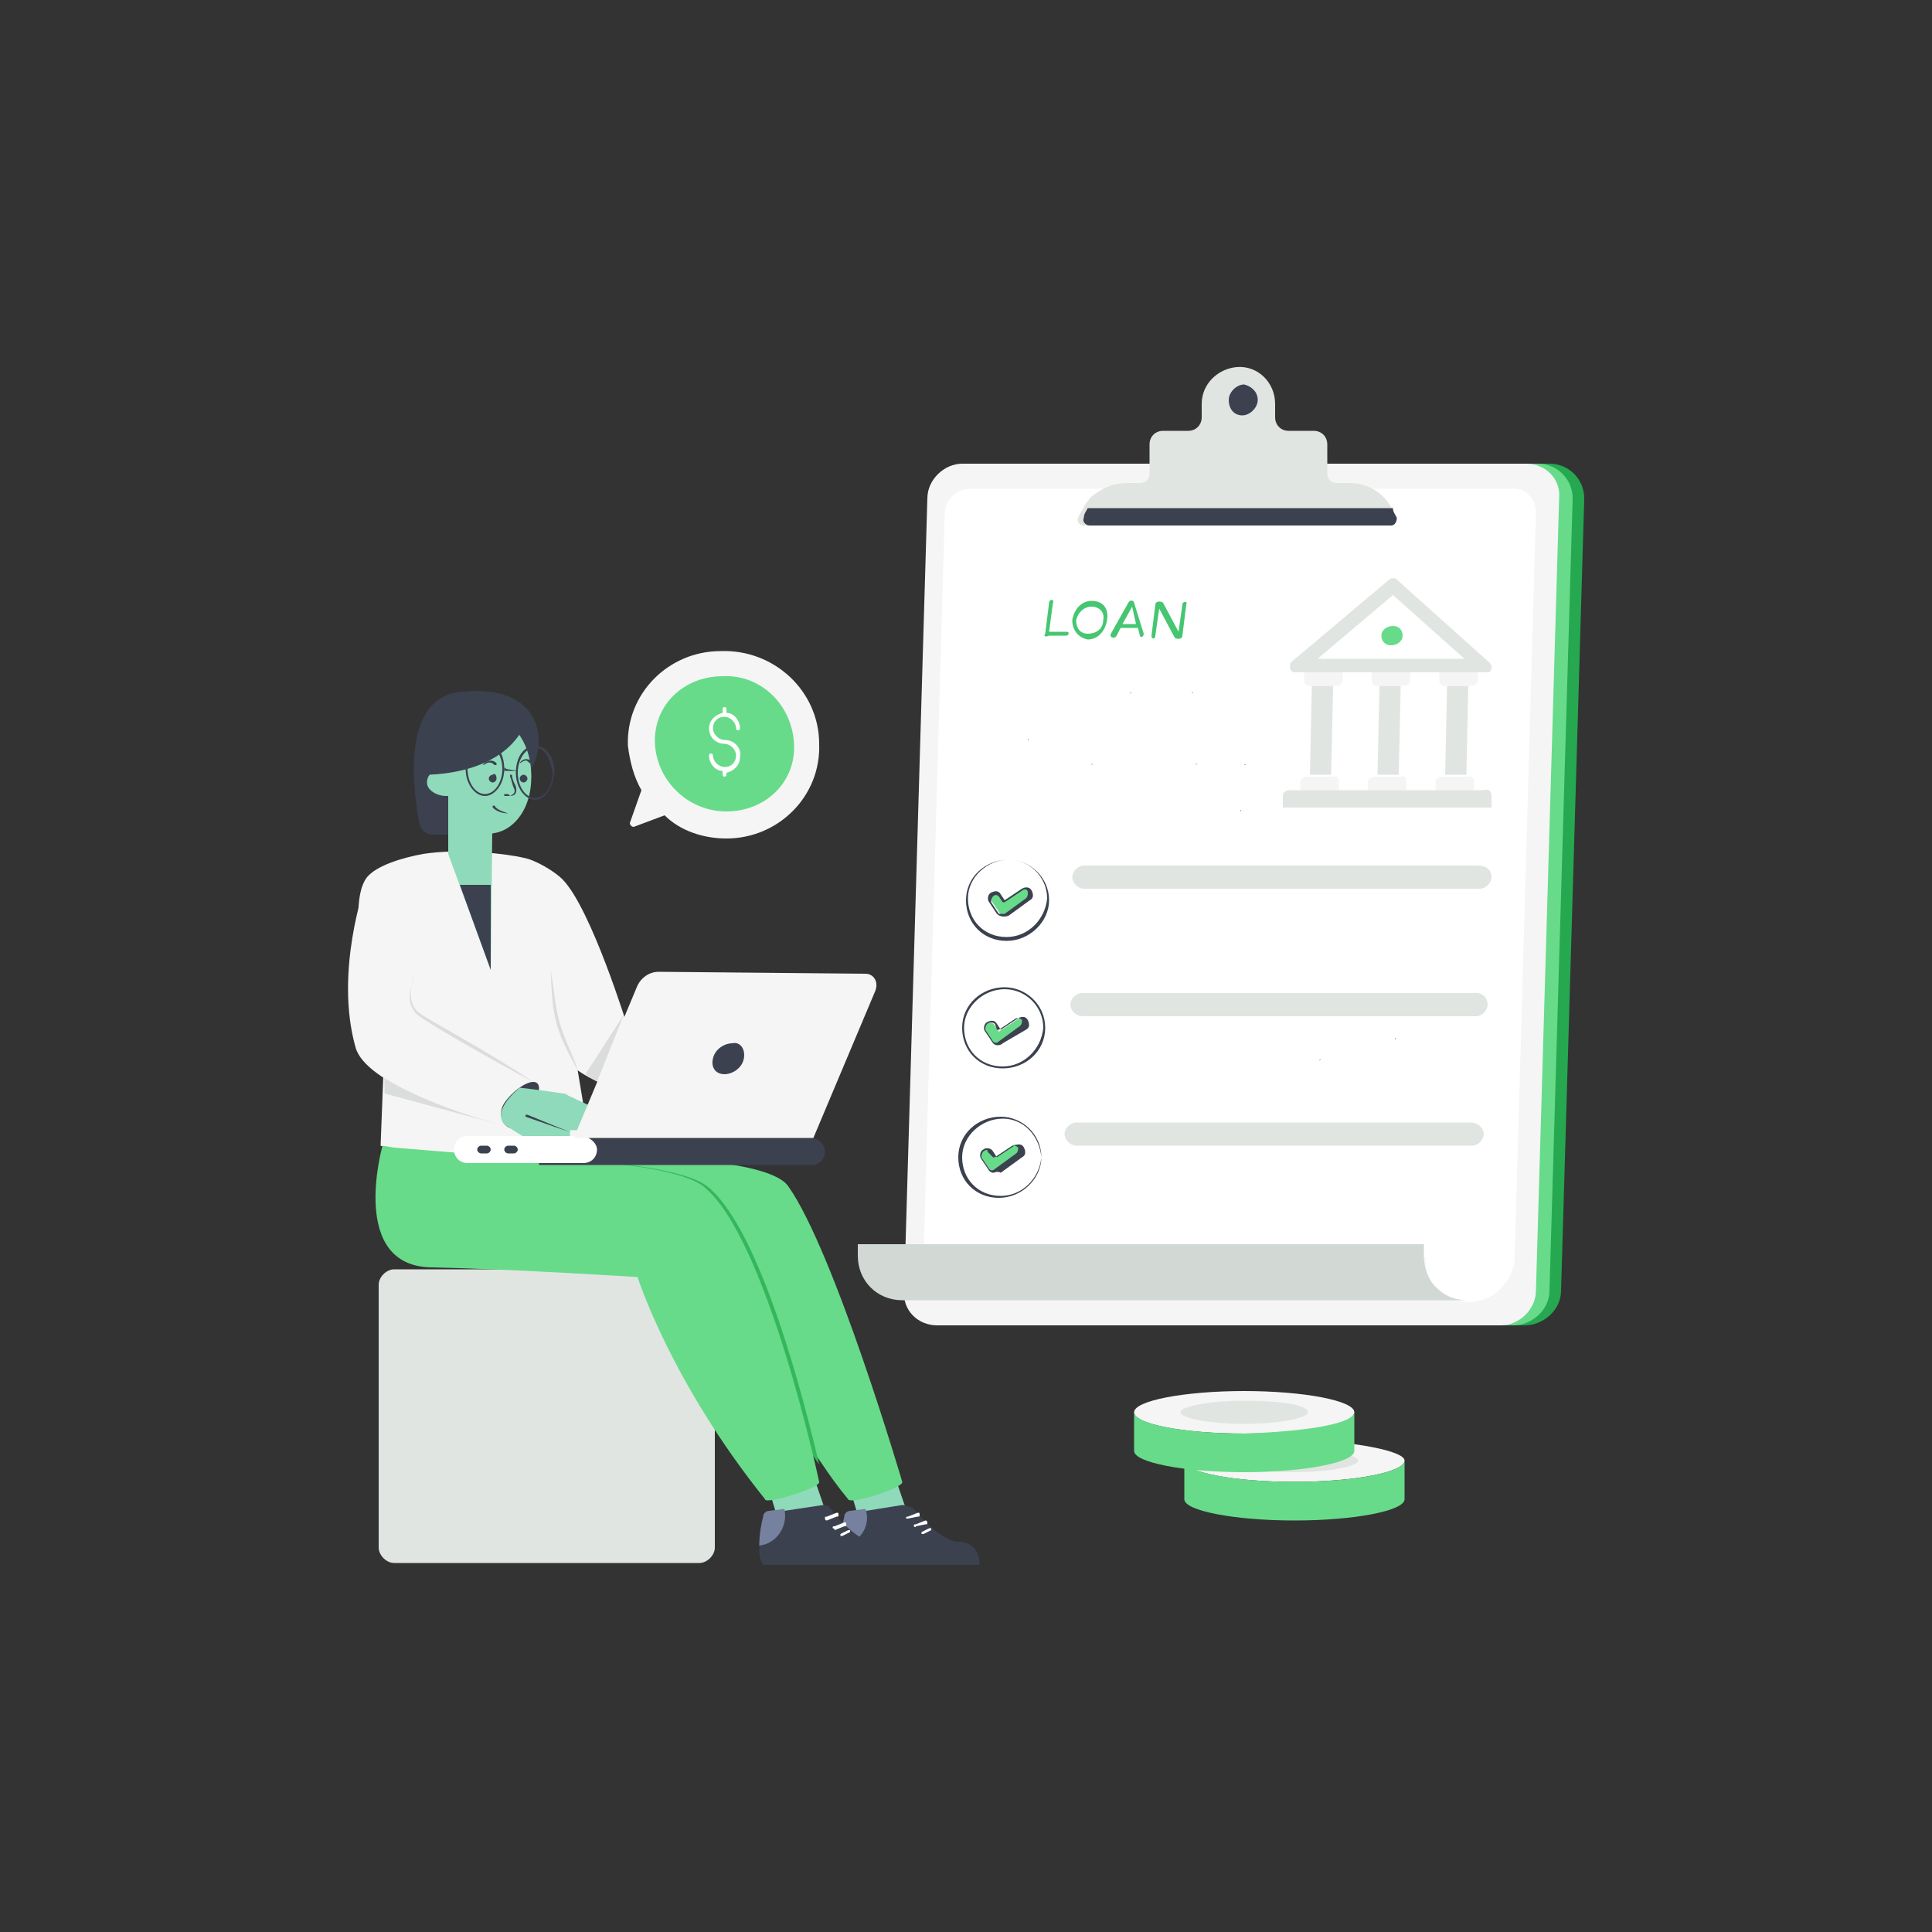 <?xml version="1.0" encoding="utf-8"?>
<svg xmlns="http://www.w3.org/2000/svg" id="Layer_1" style="enable-background:new 0 0 100 100" version="1.1" viewBox="0 0 100 100" x="0" y="0">
  <rect x="0" y="0" width="100" height="100" fill="#333333" stroke="none"/>
  <style>.st1{fill:#46c671}.st2{fill:#f5f5f5}.st3{fill:#fff}.st4{fill:#e1e5e2}.st5{fill:#3c4150}.st6{fill:#8fdaba}.st7{fill:#75819e}.st8{fill:#67db8a}.st9{fill:#c2c6c3}.st16{opacity:.5}</style>
  <g id="Loan">
    <path d="m82 25.8-1.2 41c0 1-.9 1.8-1.9 1.8h-1.3c1 0 1.8-.8 1.8-1.8l1.2-41c0-1-.8-1.8-1.7-1.8h1.3c1 0 1.8.8 1.8 1.8z" style="fill:#26a851"/>
    <path class="st8" d="m81.4 25.8-1.2 41c0 1-.9 1.8-1.9 1.8h-.7c1 0 1.8-.8 1.8-1.8l1.2-41c0-1-.8-1.8-1.7-1.8h.7c1 0 1.8.8 1.8 1.8z"/>
    <path class="st2" d="M48.5 68.6c-1 0-1.8-.8-1.7-1.8l1.2-41c0-1 .9-1.8 1.8-1.8H79c1 0 1.8.8 1.7 1.8l-1.2 41c0 1-.9 1.8-1.8 1.8H48.5z"/>
    <path class="st3" d="M79.5 26.5 78.4 65c0 1.3-1.1 2.4-2.4 2.4-.6 0-1.2-.3-1.6-.7-.4-.4-.7-1-.6-1.6h-26l1.1-38.5c0-.7.6-1.3 1.3-1.3h28c.7-.1 1.3.5 1.3 1.2z"/>
    <path class="st4" d="M71.9 27.2c.2 0 .3-.2.3-.4-.2-1-1.2-1.8-2.3-1.8h-.7c-.3 0-.5-.2-.5-.5V23c0-.4-.3-.7-.7-.7h-1.3c-.4 0-.7-.3-.7-.7v-.7c0-1.1-.9-2-2-1.9-1 .1-1.8.9-1.8 1.9v.7c0 .4-.3.7-.7.7h-1.3c-.4 0-.7.3-.7.7v1.5c0 .3-.2.5-.5.5h-.7c-.7 0-1.3.3-1.8.7-.3.3-.5.7-.7 1.1-.1.2.1.4.3.4h15.8z"/>
    <path class="st5" d="M72.1 26.3H56.3c-.1.2-.2.3-.2.5-.1.2.1.4.3.4H72c.2 0 .3-.2.3-.4-.1-.2-.2-.3-.2-.5zM65.1 20.7c0 .4-.4.8-.8.8s-.7-.3-.7-.8c0-.4.4-.8.8-.8.4.1.7.4.7.8z"/>
    <path d="M76 67.3H46.7c-1.3 0-2.3-1-2.3-2.3v-.6h29.3v.6c0 .6.2 1.2.6 1.6.5.5 1 .7 1.7.7z" style="fill:#d2d8d3"/>
    <path class="st4" d="M77 34.8H67c-.2 0-.3-.3-.2-.5l5.1-4.3c.1-.1.3-.1.4 0l4.8 4.3c.2.2.1.5-.1.5z"/>
    <path class="st3" d="m68.2 34.1 3.9-3.3 3.7 3.3z"/>
    <path class="st2" d="M69.3 40.5v.4h-2v-.4c0-.2.2-.3.4-.3H69c.2-.1.3.1.3.3zM72.8 40.5v.4h-2v-.4c0-.2.2-.3.4-.3h1.3c.2-.1.3.1.3.3z"/>
    <path class="st4" d="m69 35.5-.1 4.6h-1.1l.1-4.6zM76 35.5l-.1 4.6h-1.1l.1-4.6zM72.5 35.5l-.1 4.6h-1.1l.1-4.6z"/>
    <path class="st2" d="M76.3 40.5v.4h-2v-.4c0-.2.2-.3.4-.3H76c.2-.1.3.1.3.3zM74.5 35.2v-.4h2v.4c0 .2-.2.3-.4.3h-1.3c-.2 0-.3-.1-.3-.3zM71 35.2v-.4h2v.4c0 .2-.2.3-.4.3h-1.3c-.2 0-.3-.1-.3-.3zM67.5 35.2v-.4h2v.4c0 .2-.2.3-.4.3h-1.3c-.2 0-.3-.1-.3-.3z"/>
    <path class="st4" d="M77.2 41.2v.6H66.4v-.6c0-.2.2-.3.3-.3h10.1c.3-.1.4.1.4.3zM77.2 45.4c0 .3-.3.6-.6.6H56.1c-.3 0-.6-.3-.6-.6s.3-.6.6-.6h20.4c.4 0 .7.2.7.6zM77 52c0 .3-.3.6-.6.6H56c-.3 0-.6-.3-.6-.6s.3-.6.6-.6h20.4c.4 0 .6.3.6.6z"/>
    <path class="st5" d="M52.1 48.7c-1.2 0-2.1-.9-2.1-2.1 0-1.2 1-2.1 2.2-2.1 1.1 0 2.1.9 2.1 2.1 0 1.1-1 2.1-2.2 2.1zm.1-4.2c-1.1 0-2.1.9-2.1 2s.8 2 2 2c1.1 0 2-.9 2.1-2 0-1.1-.9-2-2-2zm2 2z"/>
    <path class="st8" d="m51.7 47.2-.4-.6c-.1-.1-.1-.3.1-.4.1-.1.3-.1.4.1l.2.3.9-.6c.1-.1.3-.1.4.1.1.1.1.3-.1.4l-1.1.8c-.2.1-.3.1-.4-.1z"/>
    <path class="st5" d="m51.6 47.3-.4-.6c-.1-.1-.1-.4.1-.5.2-.1.4-.1.5.1l.2.3.9-.6c.2-.1.4-.1.5.1.1.2.1.4-.1.5l-1.1.8c-.3.1-.5 0-.6-.1zm.4 0 1.1-.8c.1-.1.1-.2.1-.3 0-.2-.2-.2-.3-.1l-.9.6h-.1l-.2-.3c-.1-.1-.2-.1-.3 0-.1.1-.1.2-.1.3l.4.6h.3zM51.9 55.3c-1.2 0-2.1-.9-2.1-2.1 0-1.2 1-2.1 2.2-2.1 1.1 0 2.1.9 2.1 2.1 0 1.2-1 2.1-2.2 2.1zm.1-4.1c-1.1 0-2.1.9-2.1 2s.8 2 2 2c1.1 0 2-.9 2.1-2 0-1.1-.9-2-2-2zm2 2z"/>
    <path class="st8" d="m51.4 53.9-.4-.5c-.1-.1-.1-.3.1-.4.1-.1.3-.1.4.1l.2.3.9-.6c.1-.1.3-.1.4.1.1.1.1.3-.1.4l-1 .7c-.2.1-.4 0-.5-.1z"/>
    <path class="st5" d="M51.6 54.1c-.1 0-.2-.1-.2-.1l-.4-.6c-.1-.1-.1-.4.1-.5.2-.1.4-.1.5.1l.2.3.9-.6c.2-.1.4-.1.5.1.1.2.1.4-.1.5l-1.2.7c-.1.1-.2.1-.3.1zm-.5-1.1c-.1.1-.1.2-.1.3l.4.6c.1.1.2.1.3 0l1.1-.8c.1-.1.1-.2.1-.3-.1-.1-.2-.1-.3-.1l-.9.6h-.1l-.1-.3c-.1-.1-.3-.1-.4 0zM51.7 62c-1.2 0-2.1-.9-2.1-2.1 0-1.2 1-2.1 2.2-2.1 1.1 0 2.1.9 2.1 2.1 0 1.1-1 2.1-2.2 2.1zm.2-4.1c-.1 0-.1 0 0 0-1.1 0-2.1.9-2.1 2s.8 2 2 2c1.1 0 2-.9 2.1-2-.1-1.1-.9-2-2-2zm2 2z"/>
    <path class="st8" d="m51.2 60.5-.4-.6c-.1-.1-.1-.3.1-.4.1-.1.3-.1.4.1l.2.3.9-.6c.1-.1.3-.1.4.1.1.1.1.3-.1.4l-1.1.8c-.1 0-.3 0-.4-.1z"/>
    <path class="st5" d="M51.4 60.7c-.1 0-.2-.1-.2-.1l-.4-.6c-.1-.1-.1-.4.1-.5.1-.1.4-.1.5.1l.2.3.9-.6c.2-.1.4-.1.5.1.1.2.1.4-.1.5l-1.1.8c-.2-.1-.3 0-.4 0zm-.5-1.1c-.1.1-.1.2-.1.3l.4.6c.1.1.2.1.3 0l1.1-.8c.1-.1.1-.2.1-.3-.1-.1-.2-.1-.3-.1l-.9.6h-.1l-.3-.3c.1-.1-.1-.1-.2 0z"/>
    <path class="st1" d="m54.1 32.8.2-1.6c0-.2.3-.2.2 0l-.2 1.5h.9c.2 0 .1.2 0 .2h-.9c-.2.1-.3 0-.2-.1zM55.5 32.1c.1-.6.5-1 1-1 .6 0 .9.4.8 1-.1.6-.5 1-1 1-.5-.1-.8-.5-.8-1zm1.6 0c.1-.4-.2-.7-.6-.7-.4 0-.7.3-.8.7 0 .4.2.7.6.7.5 0 .8-.3.8-.7zM57.5 32.8l.9-1.6c.1-.2.3-.1.3 0l.5 1.6c0 .2-.2.2-.2.1l-.1-.4H58l-.2.4c-.1.2-.4.1-.3-.1zm.6-.5h.7l-.2-.9-.5.9zM59.6 32.9l.2-1.6c0-.2.3-.2.4-.1l.8 1.5.2-1.4c0-.2.3-.2.2 0l-.2 1.6c0 .2-.3.2-.4.1l-.8-1.5-.2 1.4c0 .2-.2.2-.2 0z"/>
    <path class="st5" d="M54 34.7h-2.6H54c0-.1 0-.1 0 0zM57 34.7h-2.4H57c0-.1 0-.1 0 0zM62.3 34.7h-4.6 4.6c.1-.1.1-.1 0 0 .1 0 .1 0 0 0zM64.9 34.7h-2.1 2.1c0-.1 0-.1 0 0zM64.8 35.9h-2.6 2.6c0-.1 0-.1 0 0zM61.7 35.9h-2.4 2.4c0-.1.1-.1 0 0 .1 0 0 0 0 0zM58.5 35.9h-4.6 4.6c0-.1.1-.1 0 0 .1 0 0 0 0 0zM53.4 35.9h-2.1 2.1c.1-.1.1-.1 0 0 .1 0 .1 0 0 0zM53.8 37.1h-2.6 2.6c0-.1 0-.1 0 0zM56.7 37.1h-2.4 2.4c.1-.1.1-.1 0 0 .1 0 .1 0 0 0zM62.1 37.1h-4.6 4.6c.1-.1.1-.1 0 0 .1 0 .1 0 0 0zM64.7 37.1h-2.1 2.1c0-.1 0-.1 0 0zM64.6 38.3H62h2.6c0-.1 0 0 0 0zM61.5 38.3H59h2.5c0-.1 0 0 0 0zM58.3 38.3h-4.6 4.6c0-.1 0 0 0 0zM53.2 38.3h-2.1 2.1c0-.1.1 0 0 0 .1 0 0 0 0 0zM53.6 39.6H51h2.6c0-.1 0-.1 0 0 0-.1 0 0 0 0zM56.5 39.6h-2.4 2.4c0-.1.1-.1 0 0 .1-.1 0 0 0 0zM61.9 39.6h-4.6 4.6c0-.1.1-.1 0 0 .1-.1 0 0 0 0zM64.4 39.6h-2.1 2.1c.1-.1.1-.1 0 0 .1-.1.1 0 0 0zM64.3 40.8h-2.6 2.6c.1-.1.1-.1 0 0 .1 0 .1 0 0 0zM61.3 40.8h-2.4 2.4c0-.1 0-.1 0 0zM58.1 40.8h-4.6 4.6c0-.1 0-.1 0 0zM53 40.8h-2.1H53c0-.1 0-.1 0 0zM53.3 42h-2.6 2.6c.1-.1.1-.1 0 0 .1 0 .1 0 0 0zM56.3 42h-2.4 2.4c0-.1 0-.1 0 0zM61.7 42H57h4.7c0-.1 0-.1 0 0zM64.2 42h-2.1 2.1c0-.1.1-.1 0 0 .1 0 0 0 0 0z"/>
    <path class="st8" d="M72.6 32.9c0 .3-.3.5-.6.5s-.5-.2-.5-.5.3-.5.6-.5.5.2.5.5z"/>
    <path class="st5" d="M72.1 47.1H55.5h16.6c0-.1 0-.1 0 0zM68.2 48.2H55.4h12.8c0-.1 0 0 0 0zM72.2 53.8H55.6h16.6c0-.1.1-.1 0 0 .1 0 0 0 0 0zM68.3 54.9H55.6h12.7c0-.1.1-.1 0 0 .1 0 0 0 0 0z"/>
    <path class="st4" d="M76.8 58.7c0 .3-.3.6-.6.6H55.7c-.3 0-.6-.3-.6-.6s.3-.6.6-.6h20.4c.4 0 .7.3.7.6z"/>
    <path class="st5" d="M72 60.4H55.3 72c0-.1 0 0 0 0zM68 61.6H55.3 68c.1-.1.1-.1 0 0 .1 0 .1 0 0 0z"/>
    <path class="st4" d="M37 66.5v13.6c0 .4-.4.8-.8.8H20.4c-.4 0-.8-.4-.8-.8V66.5c0-.4.4-.8.8-.8h15.8c.5 0 .8.4.8.8z"/>
    <path class="st6" d="m44 77.1.7 2.3 2.5-.4-1.1-3.2z"/>
    <path class="st5" d="M50.7 81h-7c-.4-.7-.2-1.7 0-2.3.1-.2.3-.4.5-.4l2.5-.4c.2 0 .4.1.6.2.4.5 1.3 1.5 2.2 1.7h.2c1.1.1 1 1.2 1 1.2z"/>
    <path class="st7" d="M43.5 80c0-.6.1-1.1.2-1.5 0-.2.2-.3.3-.3l.8-.1c.3.9-.3 1.8-1.3 1.9z"/>
    <path class="st8" d="M46.7 76.7c.1.3-2.7 1.2-2.8.9-.5-.6-1-1.3-1.4-1.9-3.8-5.3-5.2-9.7-5.2-9.7s-6.2-.4-10.6-.5c-3.8 0-3-4.6-2.7-5.9 0-.2.1-.3.1-.3h.5l6.3.6s8.7-.2 9.9 1.5c2.4 3.4 5.9 15.3 5.9 15.3z"/>
    <path class="st2" d="m29.9 55.4.7 4.2c-5-.8-4.9 1.9-10.9-.3l.2-5.2s-2.3-6.9-.9-8.7c.5-.6 1.8-1 2.9-1.2 1.9-.3 4.4 0 5.2.2.6.1 1.6.7 2 1.1 1.5 1.5 3.4 7.7 3.4 7.7 9.2 6.1-.1 4-2.6 2.2z"/>
    <g class="st16">
      <path class="st9" d="M29.9 55.4c-1.2-2.2-1.3-2.7-1.4-5.2.3 1.7.2 2.3.9 3.9.2.5.4.9.5 1.3z"/>
    </g>
    <path class="st2" d="M18.9 45.8s-1.6 4.5-.5 8.4c.5 1.9 5.6 3.5 7.8 4.1-.2-.2-.3-.7 0-1.1.3-.5 1.1-1.2 1.6-1.1L21 52.2l.8-3.6"/>
    <path class="st6" d="m39.8 77.1.7 2.3L43 79l-1.1-3.2z"/>
    <path class="st5" d="M46.5 81h-7c-.2-.3-.2-.6-.2-.9 0-.6.1-1.1.2-1.5 0-.2.2-.3.3-.3l.8-.1 2-.3c.1 0 .3 0 .4.2.5.7 1.6 1.8 2.5 1.8 1.1 0 1 1.1 1 1.1z"/>
    <path d="M42.4 75.8c-3.8-5.3-5.2-9.7-5.2-9.7s-6.2-.4-10.6-.5c-3.8 0-3-4.6-2.7-5.9l2.8.2s8.1.1 9.9 1.5c2.8 2.2 5.1 11.4 5.8 14.4z" style="fill:#34b75c"/>
    <path class="st8" d="M42.4 76.7c.1.3-2.8 1.2-2.8.9-4.9-6.1-6.6-11.5-6.6-11.5s-6.2-.4-10.6-.5c-4.4 0-2.6-6.3-2.6-6.3l.6.1 6.1.5s8.1.1 9.9 1.5c3.3 2.6 6 15.3 6 15.3z"/>
    <path class="st5" d="M26.1 57.1c-.4.6 0 1.3.4 1.3s.7-.7 1.1-1.3c.4-.6.4-1.1 0-1.1s-1.1.5-1.5 1.1z"/>
    <path class="st6" d="M31.7 58.1v.4h-2.2v.4h-2.3l-.8-.5-.3-.2c-.5-.6.2-1.4.8-1.9.1 0 2.4.3 2.2.3.1 0 .2 0 .3.1l1.7.8c.4.1.6.3.6.6z"/>
    <path class="st5" d="m29.5 58.6-2.3-.8v-.1h.1l2.2.9c.1-.1.1-.1 0 0 .1 0 0 0 0 0zM42 58.9H27.9v1.4H42c.4 0 .7-.3.7-.7 0-.4-.4-.7-.7-.7z"/>
    <path class="st3" d="M30.9 59.5c0 .4-.3.7-.7.7h-6c-.4 0-.7-.3-.7-.7 0-.4.3-.7.7-.7h6c.4.1.7.4.7.7z"/>
    <path class="st2" d="m45.3 51.3-3.2 7.6H29.7L33 51c.2-.4.6-.7 1.1-.7l10.7.1c.4 0 .7.4.5.9z"/>
    <path class="st5" d="M38.5 54.8c-.1.5-.6.8-1 .8-.5 0-.7-.4-.6-.8.1-.5.6-.8 1-.8.4-.1.7.3.6.8zM25.4 59.5c0 .1-.1.2-.2.2h-.3c-.1 0-.2-.1-.2-.2s.1-.2.2-.2h.3c.1 0 .2.1.2.2zM26.8 59.5c0 .1-.1.2-.2.2h-.3c-.1 0-.2-.1-.2-.2s.1-.2.2-.2h.3c.1 0 .2.1.2.2z"/>
    <path class="st3" d="m47.5 78.3-.5.2M46.9 78.6c0-.1 0-.1.1-.1l.5-.2c.1 0 .1 0 .1.1s0 .1-.1.1l-.5.1h-.1zM47.8 78.7l-.4.2M47.3 79c0-.1 0-.1.1-.1l.5-.2s.1 0 .1.1 0 .1-.1.1l-.5.1c0 .1-.1 0-.1 0zM48.2 79.1l-.4.2M47.7 79.4v-.1l.4-.2h.1v.1l-.4.2h-.1zM43.3 78.4l-.5.2M42.7 78.6c0-.1 0-.1.1-.1l.5-.2c.1 0 .1 0 .1.1s0 .1-.1.1l-.5.2s-.1 0-.1-.1zM43.6 78.8l-.4.2M43.1 79.1c0-.1 0-.1.1-.1l.5-.2c.1 0 .1 0 .1.1s0 .1-.1.1l-.5.2c0-.1-.1-.1-.1-.1zM44 79.2l-.4.2M43.5 79.5v-.1l.4-.2h.1v.1l-.4.2h-.1z"/>
    <path class="st7" d="M39.3 80c0-.6.1-1.1.2-1.5 0-.2.2-.3.3-.3l.8-.1c.2.9-.4 1.8-1.3 1.9z"/>
    <path class="st5" d="M23.5 43.2h-1.1c-.3 0-.6-.2-.7-.6-.3-1.7-1-6.5 2.2-6.8 4-.4 4.5 2.4 3.6 4l-4 3.4z"/>
    <path class="st6" d="M25.5 40.9c0 .1-.1 10-.1 9.3l-2.2-6v-3.3h2.3z"/>
    <path class="st5" d="M25.4 45.8v4.4l-1.6-4.4z"/>
    <path class="st6" d="M27.5 40.2c0 3.3-3.4 4.1-4.2 1h-.2c-.5 0-1-.3-1-.7 0-.3.2-.6.6-.7 2.4-.2 3.5-1.2 4-2 .5.6.8 1.4.8 2.4z"/>
    <path class="st5" d="M22.2 40.1c-.1 0-.2-.1-.3-.2 0-.1.1-.3.2-.3 3.9-.1 4.6-2.4 4.6-2.5 0-.1.2-.2.3-.2.1 0 .2.2.2.3.1.1-.6 2.7-5 2.9z"/>
    <path class="st5" d="M25.1 41.2c-.5 0-1-.6-1-1.4 0-.8.4-1.4 1-1.4s1 .6 1 1.4c0 .8-.5 1.4-1 1.4zm0-2.7c-.5 0-.9.6-.9 1.3 0 .7.4 1.3.9 1.3s.9-.6.9-1.3c0-.7-.4-1.3-.9-1.3zM27.7 41.4c-.5 0-1-.6-1-1.4 0-.8.4-1.4 1-1.4s1 .6 1 1.4c-.1.8-.5 1.4-1 1.4zm0-2.7c-.5 0-.9.6-.9 1.3 0 .7.4 1.3.9 1.3s.9-.6.9-1.3c-.1-.7-.4-1.3-.9-1.3z"/>
    <path class="st5" d="M26.8 39.9h-.7v-.1c0-.1 0-.1.1 0l.6.1c0-.1 0-.1 0 0zM26.4 41.2H26.1v-.1h.2l.1.1c.2-.1.3-.2.2-.4-.1-.2-.1-.4-.2-.6v-.1h.1c0 .2.1.4.2.6.1.4-.1.5-.3.5zM26.3 42.1c-.3 0-.6-.1-.8-.3v-.1h.1c.1.2.4.3.7.4 0-.1 0-.1 0 0 0-.1 0-.1 0 0zM25.7 40.3c0 .1-.1.2-.2.2s-.2-.1-.2-.2.1-.2.2-.2c.1-.1.2 0 .2.2zM27.3 40.3c0 .1-.1.2-.2.2s-.2-.1-.2-.2.1-.2.2-.2.2.1.2.2zM25 39.6s0-.1 0 0c0-.1.4-.4.7-.1v.1h-.1c-.3-.3-.5 0-.6 0zM26.9 39.5c0-.1 0-.1 0 0 .1-.2.4-.3.6-.1v.1h-.1c-.2-.3-.4 0-.5 0 .1 0 0 0 0 0z"/>
    <g class="st16">
      <path class="st9" d="M26.2 58.3c-1.5-.4-4.4-1.3-6.3-2.5v.8l6.3 1.7z"/>
    </g>
    <g class="st16">
      <path class="st9" d="M27.6 56c-1.7-.9-4.9-2.7-5.9-3.4-.3-.2-.5-.6-.5-1s.2-.8.2-1.1c-.1.5-.4 1.5.4 2 .4.3 3.6 2 5.8 3.5z"/>
    </g>
    <g class="st16">
      <path class="st9" d="m32.3 52.5-2 3.1.6.4z"/>
    </g>
    <path class="st2" d="M42.4 38.5c.1 2.7-2.1 4.9-4.8 4.9-1.2 0-2.4-.4-3.2-1.2l-1.6.6c-.1 0-.2-.1-.2-.2l.6-1.7c-.4-.7-.6-1.5-.7-2.3-.1-2.7 2.1-4.9 4.8-4.9 2.8-.1 5.1 2.1 5.1 4.8z"/>
    <path class="st8" d="M41.1 38.5c.1 2-1.5 3.5-3.5 3.5s-3.6-1.6-3.7-3.5c-.1-2 1.5-3.5 3.5-3.5 2-.1 3.6 1.5 3.7 3.5z"/>
    <path class="st3" d="M37.5 38.3c-.3 0-.6-.3-.6-.6s.2-.6.6-.6c.3 0 .6.3.6.6 0 .1.1.1.1.1.1 0 .1-.1.1-.1 0-.4-.3-.8-.7-.8v-.2c0-.1-.1-.1-.1-.1-.1 0-.1.1-.1.1v.2c-.4.1-.7.4-.7.8 0 .5.4.8.8.8.3 0 .6.3.6.6s-.2.6-.6.6c-.3 0-.6-.3-.6-.6 0-.1-.1-.1-.1-.1-.1 0-.1.1-.1.1 0 .4.3.8.7.8v.2c0 .1.1.1.1.1.1 0 .1-.1.1-.1V40c.4-.1.7-.4.7-.8.1-.5-.3-.9-.8-.9z"/>
    <path class="st2" d="M72.7 75.6c0 .6-2.6 1.1-5.7 1.1-3.2 0-5.7-.5-5.7-1.1 0-.6 2.6-1.1 5.7-1.1 3.1.1 5.7.6 5.7 1.1z"/>
    <path class="st4" d="M70.3 75.6c0 .3-1.5.6-3.3.6-1.8 0-3.3-.3-3.3-.6s1.5-.6 3.3-.6c1.8 0 3.3.3 3.3.6z"/>
    <path class="st8" d="M72.7 75.6v2c0 .6-2.6 1.1-5.7 1.1s-5.7-.5-5.7-1.1v-2c0 .6 2.6 1.1 5.7 1.1s5.7-.5 5.7-1.1z"/>
    <path class="st2" d="M70.1 73.1c0 .6-2.6 1.1-5.7 1.1-3.2 0-5.7-.5-5.7-1.1 0-.6 2.6-1.1 5.7-1.1s5.7.5 5.7 1.1z"/>
    <path class="st4" d="M67.7 73.1c0 .3-1.5.6-3.3.6-1.8 0-3.3-.3-3.3-.6s1.5-.6 3.3-.6c1.8 0 3.3.2 3.3.6z"/>
    <path class="st8" d="M70.1 73.1v2c0 .6-2.6 1.1-5.7 1.1s-5.7-.5-5.7-1.1v-2c0 .6 2.6 1.1 5.7 1.1 3.1-.1 5.7-.5 5.7-1.1z"/>
  </g>
</svg>
